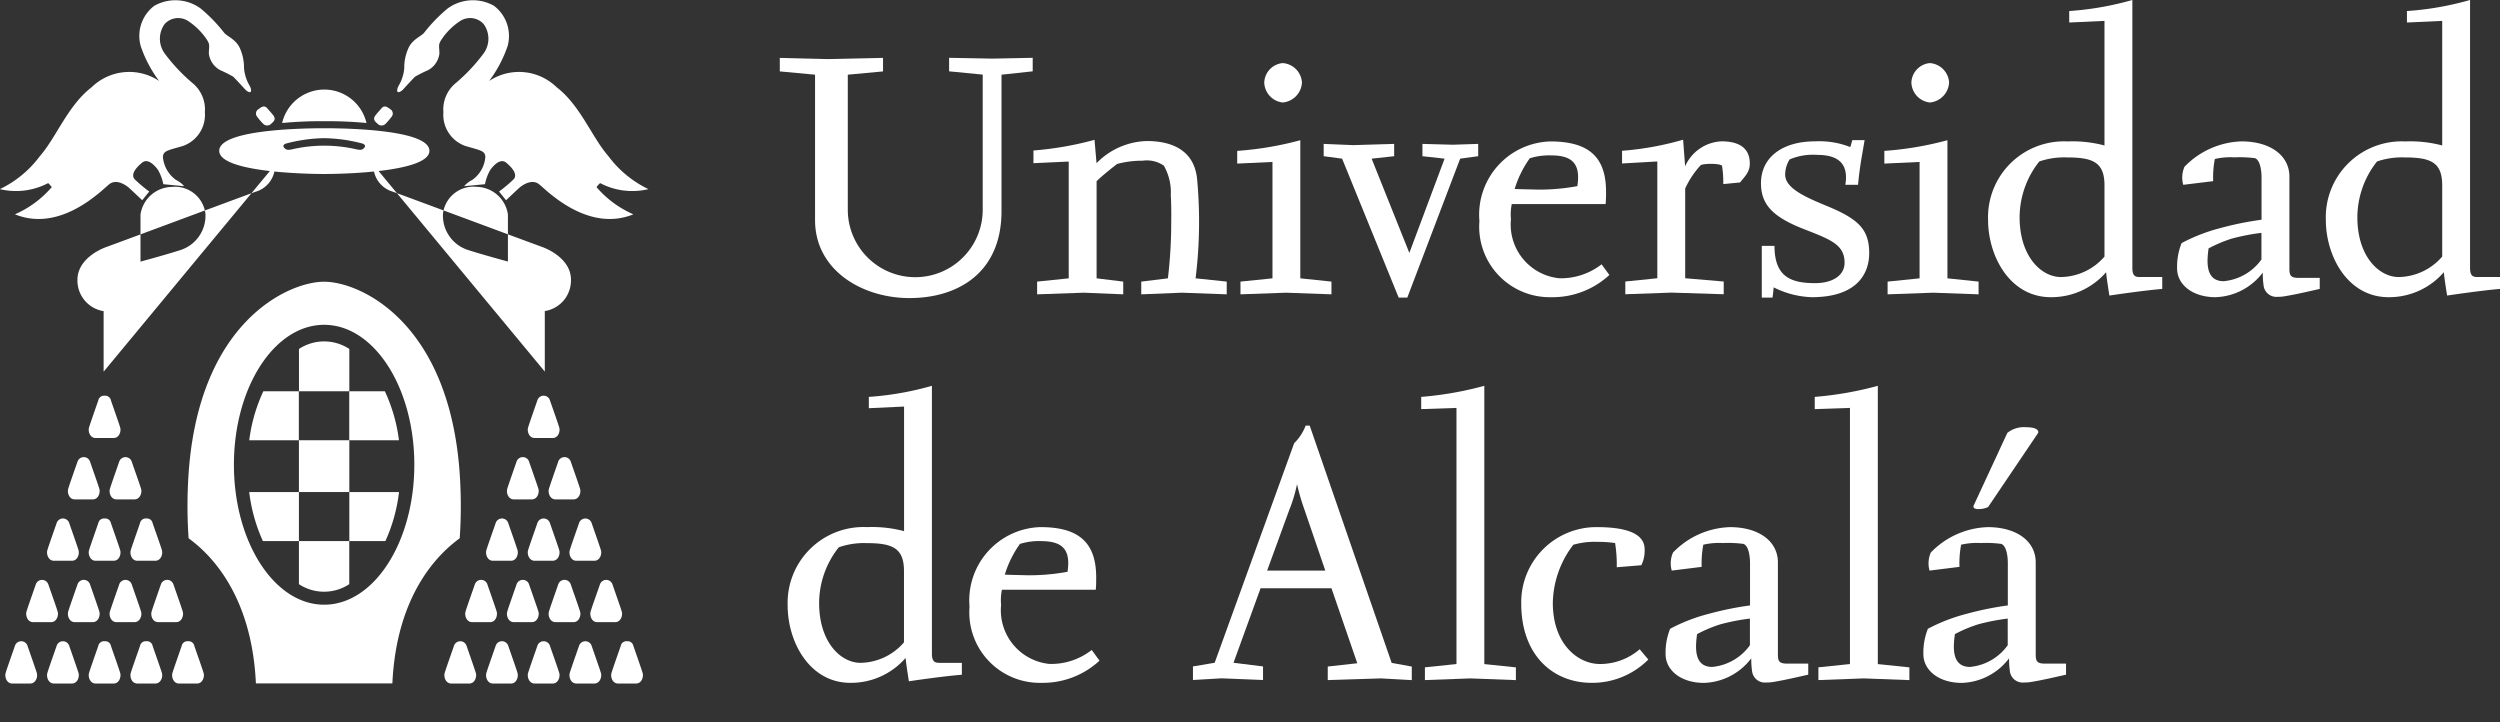 <svg xmlns="http://www.w3.org/2000/svg" width="124.148" height="35.859" viewBox="0 0 124.148 35.859">
  <rect x="0" y="0" width="124.148" height="35.859" fill="#333333" stroke="none"/>
  <g id="Grupo_51" data-name="Grupo 51" transform="translate(-645.372 -258.991)">
    <line id="Línea_1" data-name="Línea 1" y2="5.298" transform="translate(661.469 289.552)" fill="#fff"/>
    <path id="Trazado_326" data-name="Trazado 326" d="M659.024,267.181a1.327,1.327,0,0,1-.951,1.329c-.951.344-6.837,2.538-7.4,2.739s-1.455.736-1.455,1.636a1.54,1.54,0,0,0,1.371,1.567c.893,0,1.76-.356,1.76-1.578v-3.226a1.6,1.6,0,0,1,1.539-1.374,1.526,1.526,0,0,1,1.687,1.338,1.794,1.794,0,0,1-1.253,1.8c-.806.26-2.082.6-2.528.722s-1.276.44-1.276,1.922v3.392m13.4-10.271a1.327,1.327,0,0,0,.951,1.329c.951.344,6.837,2.538,7.4,2.739s1.457.736,1.457,1.636a1.54,1.54,0,0,1-1.371,1.567c-.891,0-1.76-.356-1.76-1.578v-3.226a1.6,1.6,0,0,0-1.539-1.374,1.526,1.526,0,0,0-1.687,1.338,1.794,1.794,0,0,0,1.253,1.8c.807.26,2.083.6,2.528.722s1.276.44,1.276,1.922v3.392" fill="#fff"/>
    <line id="Línea_2" data-name="Línea 2" x2="3.178" transform="translate(659.88 269.971)" fill="#fff"/>
    <line id="Línea_3" data-name="Línea 3" x2="3.178" transform="translate(659.88 269.971)" fill="#fff"/>
    <line id="Línea_4" data-name="Línea 4" x2="4.045" transform="translate(659.446 271.408)" fill="#fff"/>
    <line id="Línea_5" data-name="Línea 5" x2="4.045" transform="translate(659.446 271.408)" fill="#fff"/>
    <path id="Trazado_327" data-name="Trazado 327" d="M665.11,263.547c.054.059.193-.017.3-.136s.445-.487.572-.611a6.3,6.3,0,0,1,.65-.326,1.087,1.087,0,0,0,.56-.818c0-.392-.078-.434.12-.724a3.219,3.219,0,0,1,.891-.884.908.908,0,0,1,1.181.131,1.239,1.239,0,0,1,0,1.471,8.822,8.822,0,0,1-1.362,1.452,1.7,1.7,0,0,0-.631,1.465,1.639,1.639,0,0,0,1.072,1.666c.715.22,1.011.226,1.011.564a1.554,1.554,0,0,1-.645,1.126,1.292,1.292,0,0,0-.409.315l1.036-.1a2.282,2.282,0,0,1,.264-.711c.133-.184.488-.6.783-.362s.6.593.368.837a7.017,7.017,0,0,1-.717.6l.349.432s.512-.486.65-.61.62-.474.988-.184,2.406,2.42,4.683,1.494a5.11,5.11,0,0,1-1.83-1.351,1.367,1.367,0,0,1,.179-.2,3.435,3.435,0,0,0,2.4.3,5.363,5.363,0,0,1-1.987-1.636c-.83-.949-1.383-2.51-2.575-3.427a2.678,2.678,0,0,0-3.348-.309,6.215,6.215,0,0,0,.916-1.731,1.879,1.879,0,0,0-.675-2,2.128,2.128,0,0,0-2.3.13,7.73,7.73,0,0,0-1.181,1.221c-.168.179-.542.309-.745.7a2.318,2.318,0,0,0-.23,1.032,2.031,2.031,0,0,1-.241.818c-.174.279-.09.374-.09.374" fill="#fff" fill-rule="evenodd"/>
    <path id="Trazado_328" data-name="Trazado 328" d="M667.782,292.934c-.282,0-.379-.331-.331-.511s.385-1.126.464-1.357a.328.328,0,0,1,.627,0c.078.231.415,1.181.463,1.357s-.048.511-.331.511Z" fill="#fff"/>
    <path id="Trazado_329" data-name="Trazado 329" d="M669.852,292.934c-.282,0-.379-.331-.331-.511s.387-1.126.464-1.357a.328.328,0,0,1,.627,0c.078.231.416,1.181.463,1.357s-.047.511-.33.511Z" fill="#fff"/>
    <path id="Trazado_330" data-name="Trazado 330" d="M671.924,292.934c-.283,0-.38-.331-.331-.511s.385-1.126.463-1.357a.328.328,0,0,1,.627,0c.079.231.415,1.181.464,1.357s-.049.511-.331.511Z" fill="#fff"/>
    <path id="Trazado_331" data-name="Trazado 331" d="M673.995,292.934c-.284,0-.379-.331-.332-.511s.385-1.126.463-1.357a.329.329,0,0,1,.628,0c.078.231.414,1.181.463,1.357s-.049.511-.331.511Z" fill="#fff"/>
    <path id="Trazado_332" data-name="Trazado 332" d="M676.065,292.934c-.284,0-.379-.331-.331-.511s.385-1.126.464-1.357a.284.284,0,0,1,.312-.231.288.288,0,0,1,.315.231c.078.231.415,1.181.463,1.357s-.048.511-.33.511Z" fill="#fff"/>
    <path id="Trazado_333" data-name="Trazado 333" d="M668.817,289.886c-.282,0-.379-.331-.331-.511s.385-1.126.464-1.357a.328.328,0,0,1,.627,0c.078.231.416,1.181.463,1.357s-.047.511-.33.511Z" fill="#fff"/>
    <path id="Trazado_334" data-name="Trazado 334" d="M670.889,289.886c-.283,0-.38-.331-.331-.511s.385-1.126.463-1.357a.328.328,0,0,1,.627,0c.077.231.415,1.181.464,1.357s-.049.511-.331.511Z" fill="#fff"/>
    <path id="Trazado_335" data-name="Trazado 335" d="M672.959,289.886c-.283,0-.38-.331-.331-.511s.385-1.126.463-1.357a.328.328,0,0,1,.627,0c.079.231.415,1.181.464,1.357s-.049.511-.331.511Z" fill="#fff"/>
    <path id="Trazado_336" data-name="Trazado 336" d="M675.03,289.886c-.284,0-.379-.331-.332-.511s.386-1.126.465-1.357a.328.328,0,0,1,.626,0c.078.231.416,1.181.463,1.357s-.047.511-.331.511Z" fill="#fff"/>
    <path id="Trazado_337" data-name="Trazado 337" d="M669.852,286.838c-.282,0-.379-.331-.331-.511s.387-1.126.464-1.357a.328.328,0,0,1,.627,0c.078.231.416,1.181.463,1.357s-.047.511-.33.511Z" fill="#fff" fill-rule="evenodd"/>
    <path id="Trazado_338" data-name="Trazado 338" d="M671.924,286.838c-.283,0-.38-.331-.331-.511s.385-1.126.463-1.357a.328.328,0,0,1,.627,0c.079.231.415,1.181.464,1.357s-.049.511-.331.511Z" fill="#fff" fill-rule="evenodd"/>
    <path id="Trazado_339" data-name="Trazado 339" d="M673.995,286.838c-.284,0-.379-.331-.332-.511s.385-1.126.463-1.357a.329.329,0,0,1,.628,0c.078.231.414,1.181.463,1.357s-.049.511-.331.511Z" fill="#fff" fill-rule="evenodd"/>
    <path id="Trazado_340" data-name="Trazado 340" d="M670.889,283.79c-.283,0-.38-.331-.331-.511s.385-1.126.463-1.357a.328.328,0,0,1,.627,0c.077.231.415,1.181.464,1.357s-.049.511-.331.511Z" fill="#fff"/>
    <path id="Trazado_341" data-name="Trazado 341" d="M672.959,283.79c-.283,0-.38-.331-.331-.511s.385-1.126.463-1.357a.328.328,0,0,1,.627,0c.079.231.415,1.181.464,1.357s-.049.511-.331.511Z" fill="#fff"/>
    <path id="Trazado_342" data-name="Trazado 342" d="M671.924,280.742c-.283,0-.38-.331-.331-.508s.385-1.129.463-1.359a.327.327,0,0,1,.627,0c.079.23.415,1.179.464,1.359s-.049.508-.331.508Z" fill="#fff" fill-rule="evenodd"/>
    <path id="Trazado_343" data-name="Trazado 343" d="M657.827,263.547c-.055.059-.193-.017-.3-.136s-.447-.487-.572-.611a6.3,6.3,0,0,0-.65-.326,1.088,1.088,0,0,1-.561-.818c0-.392.079-.434-.119-.724a3.247,3.247,0,0,0-.891-.884.909.909,0,0,0-1.181.131,1.244,1.244,0,0,0,0,1.471,8.822,8.822,0,0,0,1.362,1.452,1.7,1.7,0,0,1,.631,1.465,1.64,1.64,0,0,1-1.07,1.666c-.718.22-1.013.226-1.013.564a1.561,1.561,0,0,0,.645,1.126,1.277,1.277,0,0,1,.409.315l-1.035-.1a2.282,2.282,0,0,0-.265-.711c-.133-.184-.488-.6-.783-.362s-.6.593-.366.837a6.849,6.849,0,0,0,.715.6l-.349.432s-.512-.486-.65-.61-.62-.474-.987-.184-2.409,2.42-4.683,1.494a5.116,5.116,0,0,0,1.829-1.351,1.367,1.367,0,0,0-.179-.2,3.435,3.435,0,0,1-2.4.3,5.35,5.35,0,0,0,1.986-1.636c.831-.949,1.384-2.51,2.576-3.427a2.678,2.678,0,0,1,3.348-.309,6.153,6.153,0,0,1-.914-1.731,1.874,1.874,0,0,1,.673-2,2.128,2.128,0,0,1,2.3.13,7.872,7.872,0,0,1,1.181,1.221c.168.179.541.309.745.7a2.317,2.317,0,0,1,.23,1.032,2.032,2.032,0,0,0,.241.818c.174.279.09.374.09.374" fill="#fff" fill-rule="evenodd"/>
    <path id="Trazado_344" data-name="Trazado 344" d="M655.155,292.934h-.893c-.282,0-.379-.331-.33-.511s.385-1.126.463-1.357a.288.288,0,0,1,.315-.231.285.285,0,0,1,.312.231c.079.231.415,1.181.464,1.357s-.049.511-.331.511" fill="#fff"/>
    <path id="Trazado_345" data-name="Trazado 345" d="M653.083,292.934h-.891c-.282,0-.379-.331-.33-.511s.385-1.126.463-1.357a.287.287,0,0,1,.315-.231.283.283,0,0,1,.311.231c.078.231.416,1.181.465,1.357s-.049.511-.333.511" fill="#fff"/>
    <path id="Trazado_346" data-name="Trazado 346" d="M651.013,292.934h-.892c-.282,0-.379-.331-.331-.511s.385-1.126.463-1.357a.289.289,0,0,1,.316-.231.286.286,0,0,1,.312.231c.078.231.416,1.181.463,1.357s-.047.511-.331.511" fill="#fff"/>
    <path id="Trazado_347" data-name="Trazado 347" d="M648.943,292.934h-.892c-.284,0-.379-.331-.331-.511s.385-1.126.464-1.357a.328.328,0,0,1,.627,0c.078.231.415,1.181.463,1.357s-.048.511-.331.511" fill="#fff"/>
    <path id="Trazado_348" data-name="Trazado 348" d="M646.872,292.934h-.893c-.282,0-.377-.331-.33-.511s.386-1.126.463-1.357a.328.328,0,0,1,.627,0c.079.231.415,1.181.464,1.357s-.049.511-.331.511" fill="#fff"/>
    <path id="Trazado_349" data-name="Trazado 349" d="M654.12,289.886h-.893c-.282,0-.379-.331-.33-.511s.385-1.126.463-1.357a.328.328,0,0,1,.627,0c.079.231.415,1.181.464,1.357s-.049.511-.331.511" fill="#fff"/>
    <path id="Trazado_350" data-name="Trazado 350" d="M652.048,289.886h-.891c-.283,0-.379-.331-.33-.511s.385-1.126.463-1.357a.328.328,0,0,1,.626,0c.078.231.416,1.181.465,1.357s-.049.511-.333.511" fill="#fff"/>
    <path id="Trazado_351" data-name="Trazado 351" d="M649.978,289.886h-.892c-.282,0-.379-.331-.331-.511s.385-1.126.464-1.357a.328.328,0,0,1,.627,0c.078.231.415,1.181.463,1.357s-.048.511-.331.511" fill="#fff"/>
    <path id="Trazado_352" data-name="Trazado 352" d="M647.907,289.886h-.891c-.284,0-.379-.331-.332-.511s.386-1.126.464-1.357a.328.328,0,0,1,.626,0c.079.231.417,1.181.465,1.357s-.048.511-.332.511" fill="#fff"/>
    <path id="Trazado_353" data-name="Trazado 353" d="M653.083,286.838c.284,0,.38-.331.333-.511s-.387-1.126-.465-1.357a.283.283,0,0,0-.311-.231.287.287,0,0,0-.315.231c-.078.231-.415,1.181-.463,1.357s.048.511.33.511Z" fill="#fff" fill-rule="evenodd"/>
    <path id="Trazado_354" data-name="Trazado 354" d="M651.013,286.838c.284,0,.38-.331.331-.511s-.385-1.126-.463-1.357a.286.286,0,0,0-.312-.231.289.289,0,0,0-.316.231c-.078.231-.414,1.181-.463,1.357s.049.511.331.511Z" fill="#fff" fill-rule="evenodd"/>
    <path id="Trazado_355" data-name="Trazado 355" d="M648.943,286.838c.283,0,.379-.331.331-.511s-.385-1.126-.463-1.357a.328.328,0,0,0-.627,0c-.079.231-.417,1.181-.464,1.357s.047.511.331.511Z" fill="#fff" fill-rule="evenodd"/>
    <path id="Trazado_356" data-name="Trazado 356" d="M652.048,283.79h-.891c-.283,0-.379-.331-.33-.511s.385-1.126.463-1.357a.328.328,0,0,1,.626,0c.078.231.416,1.181.465,1.357s-.049.511-.333.511" fill="#fff"/>
    <path id="Trazado_357" data-name="Trazado 357" d="M649.978,283.79h-.892c-.282,0-.379-.331-.331-.511s.385-1.126.464-1.357a.328.328,0,0,1,.627,0c.078.231.415,1.181.463,1.357s-.048.511-.331.511" fill="#fff"/>
    <path id="Trazado_358" data-name="Trazado 358" d="M651.013,280.742c.284,0,.38-.331.331-.508s-.385-1.129-.463-1.359a.288.288,0,0,0-.312-.233.291.291,0,0,0-.316.233c-.078.23-.414,1.179-.463,1.359s.049.508.331.508Z" fill="#fff" fill-rule="evenodd"/>
    <path id="Trazado_359" data-name="Trazado 359" d="M668.225,282.92c-.389-7.9-4.964-9.939-6.756-9.939s-6.37,2.04-6.756,9.939a23.73,23.73,0,0,0,.024,2.8c.8.59,3.125,2.512,3.343,7.208h6.777c.218-4.7,2.544-6.618,3.344-7.208a23.47,23.47,0,0,0,.024-2.8m-6.756,6.1c-2.475,0-4.481-3.113-4.481-6.951s2.006-6.948,4.481-6.948,4.478,3.11,4.478,6.948-2,6.951-4.478,6.951" fill="#fff" fill-rule="evenodd"/>
    <path id="Trazado_360" data-name="Trazado 360" d="M661.469,265.852a7.834,7.834,0,0,1,1.9.267c.2.071.127.19.061.243s-.114.107-.422.03a7.134,7.134,0,0,0-3.069,0c-.307.077-.355.023-.421-.03s-.145-.172.06-.243a7.835,7.835,0,0,1,1.9-.267m.006-.493c1.319,0,5.212.1,5.212,1.122s-4.039,1.15-5.218,1.15-5.219-.124-5.219-1.15,3.906-1.122,5.225-1.122m-.006-.349a20.519,20.519,0,0,1,2.094.089,2.152,2.152,0,0,0-4.19,0,20.554,20.554,0,0,1,2.1-.089m-2.637.119a.271.271,0,0,1-.4.012,3.157,3.157,0,0,1-.319-.374.25.25,0,0,1,.084-.356c.156-.118.289-.207.435-.041s.24.269.312.369c.127.176.005.295-.114.39m5.273,0a.271.271,0,0,0,.4.012,3.122,3.122,0,0,0,.318-.374.248.248,0,0,0-.084-.356c-.157-.118-.29-.207-.434-.041s-.241.269-.312.369c-.127.176-.007.295.114.39" fill="#fff" fill-rule="evenodd"/>
    <path id="Trazado_361" data-name="Trazado 361" d="M657.748,283.427a8.233,8.233,0,0,0,.679,2.433h1.789v-2.433Z" fill="#fff"/>
    <path id="Trazado_362" data-name="Trazado 362" d="M660.216,288a2.271,2.271,0,0,0,2.5,0V285.86h-2.5Z" fill="#fff"/>
    <path id="Trazado_363" data-name="Trazado 363" d="M664.51,285.86a8.144,8.144,0,0,0,.677-2.433h-2.468v2.433Z" fill="#fff"/>
    <path id="Trazado_364" data-name="Trazado 364" d="M658.45,278.42a8.106,8.106,0,0,0-.7,2.433h2.462V278.42Z" fill="#fff"/>
    <rect id="Rectángulo_9" data-name="Rectángulo 9" width="2.503" height="2.572" transform="translate(660.216 280.853)" fill="#fff"/>
    <path id="Trazado_365" data-name="Trazado 365" d="M665.183,280.853a8.081,8.081,0,0,0-.7-2.433h-1.768v2.433Z" fill="#fff"/>
    <path id="Trazado_366" data-name="Trazado 366" d="M662.719,276.32a2.273,2.273,0,0,0-2.5,0v2.1h2.5Z" fill="#fff"/>
    <g id="Grupo_42" data-name="Grupo 42">
      <path id="Trazado_367" data-name="Trazado 367" d="M695.106,262.7v6.777c0,3.013-2.1,4.316-4.579,4.316-2.341,0-4.68-1.385-4.68-3.868V262.7l-1.751-.163v-.671l2.4.06,2.727-.06v.671l-1.75.163v6.716a3.348,3.348,0,0,0,6.7-.02v-6.7l-1.669-.163v-.671l2.157.04,1.994-.04v.671Z" fill="#fff"/>
      <path id="Trazado_368" data-name="Trazado 368" d="M704.061,273.526l-2.015.081v-.632l1.323-.162a23.678,23.678,0,0,0,.163-2.442c0-.347.02-1.038-.02-1.69a2.65,2.65,0,0,0-.346-1.465,1.492,1.492,0,0,0-1.058-.244,4.725,4.725,0,0,0-1.262.162s-.693.53-1.018.856v4.823l1.323.162v.632l-1.955-.081-2.321.081v-.632l1.569-.162v-5.8l-1.751.082v-.631a16.236,16.236,0,0,0,3.032-.529l.1,1.16a3.608,3.608,0,0,1,2.5-1.1c1.2,0,2.381.427,2.5,1.953a22.944,22.944,0,0,1-.081,4.865l1.546.162v.632Z" fill="#fff"/>
    </g>
    <g id="Grupo_43" data-name="Grupo 43">
      <path id="Trazado_369" data-name="Trazado 369" d="M709.233,273.526l-2.26.081v-.632l1.589-.162v-5.78l-1.751.081v-.63a16.312,16.312,0,0,0,3.133-.53v6.859l1.547.162v.632Zm-.164-9.445a1.031,1.031,0,0,1-.915-1,1.009,1.009,0,0,1,.915-.957,1.03,1.03,0,0,1,.957.957A1.05,1.05,0,0,1,709.069,264.081Z" fill="#fff"/>
      <path id="Trazado_370" data-name="Trazado 370" d="M717.883,266.87l-2.626,6.9h-.428l-2.809-6.9-.915-.122v-.611l1.464.061,2.036-.061v.611l-1.119.122,1.873,4.681,1.75-4.681-1.1-.122v-.611l1.507.041,1.262-.041v.611Z" fill="#fff"/>
    </g>
    <g id="Grupo_44" data-name="Grupo 44">
      <path id="Trazado_371" data-name="Trazado 371" d="M722.4,273.749a3.5,3.5,0,0,1-3.561-3.785,3.638,3.638,0,0,1,3.52-3.949c1.893,0,2.768.754,2.768,2.5a6.1,6.1,0,0,1-.021.61h-4.661a2.566,2.566,0,0,0-.04.753,2.678,2.678,0,0,0,2.4,2.931,3.285,3.285,0,0,0,2.1-.692l.387.529A4.152,4.152,0,0,1,722.4,273.749Zm-.02-7.042a3.247,3.247,0,0,0-1.039.143,5.241,5.241,0,0,0-.753,1.526s.57.02.774.02a10.229,10.229,0,0,0,2.34-.162C723.887,267.053,723.379,266.707,722.382,266.707Z" fill="#fff"/>
      <path id="Trazado_372" data-name="Trazado 372" d="M731.783,268.051l-.834.081a5.551,5.551,0,0,0-.06-.9c-.083-.142-.937-.122-1.059-.04a4.368,4.368,0,0,0-.773,1.16v4.457l1.913.162v.632l-2.586-.081-2.3.081v-.632l1.589-.162v-5.8l-1.751.1v-.63a15.053,15.053,0,0,0,3.032-.55l.1,1.323a2.069,2.069,0,0,1,1.811-1.242c.712,0,1.4.224,1.4,1.1C732.272,267.521,732.028,267.745,731.783,268.051Z" fill="#fff"/>
      <path id="Trazado_373" data-name="Trazado 373" d="M735.345,273.749a4.484,4.484,0,0,1-1.894-.489s-.04.448-.06.509h-.53V271.2h.631c0,1.507.774,1.852,2.016,1.852.814,0,1.464-.345,1.464-1.017,0-.917-.733-1.16-2.076-1.689-1.546-.61-2.075-1.242-2.075-2.26,0-1.262,1.038-2.076,2.687-2.076a4.2,4.2,0,0,1,1.749.285l.1-.346h.61c-.142.855-.245,1.323-.325,2.218h-.632c.143-.874-.163-1.485-1.4-1.485a2.984,2.984,0,0,0-1.364.224,1.423,1.423,0,0,0-.224.753c0,.651.9,1.079,2.036,1.546,1.588.652,2.137,1.161,2.137,2.361C738.194,272.569,737.6,273.749,735.345,273.749Z" fill="#fff"/>
      <path id="Trazado_374" data-name="Trazado 374" d="M741.369,273.526l-2.26.081v-.632l1.588-.162v-5.78l-1.75.081v-.63a16.327,16.327,0,0,0,3.133-.53v6.859l1.547.162v.632Zm-.164-9.445a1.03,1.03,0,0,1-.915-1,1.008,1.008,0,0,1,.915-.957,1.031,1.031,0,0,1,.958.957A1.051,1.051,0,0,1,741.205,264.081Z" fill="#fff"/>
    </g>
    <g id="Grupo_45" data-name="Grupo 45">
      <path id="Trazado_375" data-name="Trazado 375" d="M750.122,273.668s-.142-.875-.162-1.16a3.591,3.591,0,0,1-2.749,1.241c-2.014,0-3.113-2.014-3.113-3.846a3.768,3.768,0,0,1,3.949-3.888,6.158,6.158,0,0,1,1.832.2v-6.187l-1.751.081v-.57a15.087,15.087,0,0,0,3.135-.549V272.3c0,.408.163.448.365.448h1.119v.59C751.751,273.423,750.122,273.668,750.122,273.668Zm-.243-5.474c0-1.141-.571-1.385-1.852-1.385a3.836,3.836,0,0,0-1.385.2,4.477,4.477,0,0,0-.978,2.768c0,1.955,1.08,2.972,2.058,2.972a2.911,2.911,0,0,0,2.157-1.017Z" fill="#fff"/>
      <path id="Trazado_376" data-name="Trazado 376" d="M758.792,273.708a1.632,1.632,0,0,1-.3.022.641.641,0,0,1-.713-.571,4.336,4.336,0,0,1-.04-.631,3.062,3.062,0,0,1-2.341,1.221c-1.18,0-1.913-.651-1.913-1.424a3.165,3.165,0,0,1,.224-1.262,8.758,8.758,0,0,1,1.954-.754,15.54,15.54,0,0,1,2.015-.406v-2.1c0-.326-.062-.856-.325-.957a5.922,5.922,0,0,0-1.018-.041,3.4,3.4,0,0,0-.977.082,5.019,5.019,0,0,0-.082,1.1l-1.486.182a1.343,1.343,0,0,1,.061-.895,4.11,4.11,0,0,1,2.829-1.262c1.424,0,2.382.692,2.382,1.751v4.518c0,.346.02.509.448.509h1.058v.549C760.441,273.363,759.443,273.607,758.792,273.708Zm-1.119-3.153a10.54,10.54,0,0,0-1.466.283,6.767,6.767,0,0,0-1.159.489c-.083.61-.184,1.628.751,1.628a2.6,2.6,0,0,0,1.874-1.077Z" fill="#fff"/>
    </g>
    <g id="Grupo_46" data-name="Grupo 46">
      <path id="Trazado_377" data-name="Trazado 377" d="M766.894,273.668s-.143-.875-.163-1.16a3.588,3.588,0,0,1-2.747,1.241c-2.014,0-3.113-2.014-3.113-3.846a3.768,3.768,0,0,1,3.947-3.888,6.151,6.151,0,0,1,1.832.2v-6.187l-1.751.081v-.57a15.044,15.044,0,0,0,3.134-.549V272.3c0,.408.164.448.368.448h1.119v.59C768.522,273.423,766.894,273.668,766.894,273.668Zm-.244-5.474c0-1.141-.57-1.385-1.852-1.385a3.831,3.831,0,0,0-1.384.2,4.477,4.477,0,0,0-.977,2.768c0,1.955,1.078,2.972,2.056,2.972a2.911,2.911,0,0,0,2.157-1.017Z" fill="#fff"/>
    </g>
    <g id="Grupo_47" data-name="Grupo 47">
      <path id="Trazado_378" data-name="Trazado 378" d="M690.507,292.823s-.143-.876-.162-1.161A3.587,3.587,0,0,1,687.6,292.9c-2.015,0-3.114-2.014-3.114-3.847a3.768,3.768,0,0,1,3.949-3.886,6.215,6.215,0,0,1,1.832.2v-6.187l-1.75.082V278.7a15.045,15.045,0,0,0,3.133-.55V291.46c0,.4.164.447.367.447h1.12v.591C692.135,292.577,690.507,292.823,690.507,292.823Zm-.244-5.475c0-1.14-.57-1.386-1.852-1.386a3.807,3.807,0,0,0-1.384.206,4.462,4.462,0,0,0-.978,2.768c0,1.953,1.079,2.971,2.056,2.971a2.909,2.909,0,0,0,2.158-1.018Z" fill="#fff"/>
      <path id="Trazado_379" data-name="Trazado 379" d="M697.081,292.9a3.5,3.5,0,0,1-3.563-3.784,3.639,3.639,0,0,1,3.521-3.949c1.894,0,2.769.752,2.769,2.5,0,.2,0,.388-.02.61h-4.662a2.569,2.569,0,0,0-.04.753,2.678,2.678,0,0,0,2.4,2.931,3.267,3.267,0,0,0,2.1-.693l.387.531A4.147,4.147,0,0,1,697.081,292.9Zm-.022-7.04a3.206,3.206,0,0,0-1.038.142,5.247,5.247,0,0,0-.752,1.526s.57.02.772.02a10.325,10.325,0,0,0,2.343-.163C698.566,286.208,698.057,285.863,697.059,285.863Z" fill="#fff"/>
    </g>
    <g id="Grupo_48" data-name="Grupo 48">
      <path id="Trazado_380" data-name="Trazado 380" d="M713.955,292.68l-2.648.083v-.673l1.467-.163-1.283-3.724h-3.52l-1.344,3.7,1.466.183v.673l-2.056-.083-1.424.083v-.673l1.079-.183L709.639,281a2.419,2.419,0,0,0,.571-.875h.2l4.07,11.784,1,.183v.673Zm-3.807-8.386a10.635,10.635,0,0,1-.366-1.26,7.4,7.4,0,0,1-.386,1.28l-1.1,3.014h2.89Z" fill="#fff"/>
      <path id="Trazado_381" data-name="Trazado 381" d="M718.39,292.68l-2.258.083v-.633l1.567-.163V279.248l-1.751.059V278.7a17,17,0,0,0,3.134-.55v13.819l1.568.163v.633Z" fill="#fff"/>
    </g>
    <g id="Grupo_49" data-name="Grupo 49">
      <path id="Trazado_382" data-name="Trazado 382" d="M724.416,292.9c-1.954,0-3.5-1.4-3.5-3.927a3.73,3.73,0,0,1,3.745-3.806c1.242,0,2.382.225,2.382,1.1a1.621,1.621,0,0,1-.164.793l-1.22.1a6.907,6.907,0,0,0-.082-1.2,5.273,5.273,0,0,0-.855-.059,3.834,3.834,0,0,0-1.22.142,4.865,4.865,0,0,0-1.018,2.891c0,2.013,1.221,3.031,2.341,3.031a3.01,3.01,0,0,0,1.973-.733l.428.511A3.927,3.927,0,0,1,724.416,292.9Z" fill="#fff"/>
      <path id="Trazado_383" data-name="Trazado 383" d="M733.391,292.863a1.776,1.776,0,0,1-.3.02.642.642,0,0,1-.713-.568,4.353,4.353,0,0,1-.04-.633,3.059,3.059,0,0,1-2.341,1.221c-1.18,0-1.913-.651-1.913-1.423a3.161,3.161,0,0,1,.225-1.264,8.688,8.688,0,0,1,1.953-.752,15.777,15.777,0,0,1,2.015-.408v-2.1c0-.325-.062-.855-.325-.955a5.639,5.639,0,0,0-1.018-.043,3.429,3.429,0,0,0-.977.083,4.954,4.954,0,0,0-.081,1.1l-1.487.185a1.332,1.332,0,0,1,.063-.895,4.1,4.1,0,0,1,2.828-1.263c1.424,0,2.381.693,2.381,1.75v4.52c0,.345.02.507.448.507h1.059v.551C735.04,292.518,734.042,292.763,733.391,292.863Zm-1.119-3.154a10.288,10.288,0,0,0-1.466.285,6.69,6.69,0,0,0-1.159.488c-.081.61-.184,1.628.753,1.628a2.6,2.6,0,0,0,1.872-1.078Z" fill="#fff"/>
    </g>
    <g id="Grupo_50" data-name="Grupo 50">
      <path id="Trazado_384" data-name="Trazado 384" d="M737.93,292.68l-2.258.083v-.633l1.567-.163V279.248l-1.749.059V278.7a17.008,17.008,0,0,0,3.133-.55v13.819l1.567.163v.633Z" fill="#fff"/>
      <path id="Trazado_385" data-name="Trazado 385" d="M746.193,292.863a1.77,1.77,0,0,1-.3.02.642.642,0,0,1-.713-.568,4.46,4.46,0,0,1-.039-.633,3.061,3.061,0,0,1-2.341,1.221c-1.181,0-1.914-.651-1.914-1.423a3.184,3.184,0,0,1,.224-1.264,8.75,8.75,0,0,1,1.955-.752,15.759,15.759,0,0,1,2.014-.408v-2.1c0-.325-.061-.855-.325-.955a5.646,5.646,0,0,0-1.018-.043,3.414,3.414,0,0,0-.976.083,4.9,4.9,0,0,0-.082,1.1l-1.487.185a1.34,1.34,0,0,1,.062-.895,4.106,4.106,0,0,1,2.83-1.263c1.424,0,2.381.693,2.381,1.75v4.52c0,.345.019.507.447.507h1.059v.551C747.843,292.518,746.845,292.763,746.193,292.863Zm-1.119-3.154a10.245,10.245,0,0,0-1.465.285,6.657,6.657,0,0,0-1.159.488c-.083.61-.184,1.628.752,1.628a2.6,2.6,0,0,0,1.872-1.078Zm-.976-5.537a1.155,1.155,0,0,1-.469.1c-.345,0-.244-.182-.244-.182l1.669-3.6a1.3,1.3,0,0,1,.9-.285c.752,0,.63.285.63.285Z" fill="#fff"/>
    </g>
  </g>
</svg>
